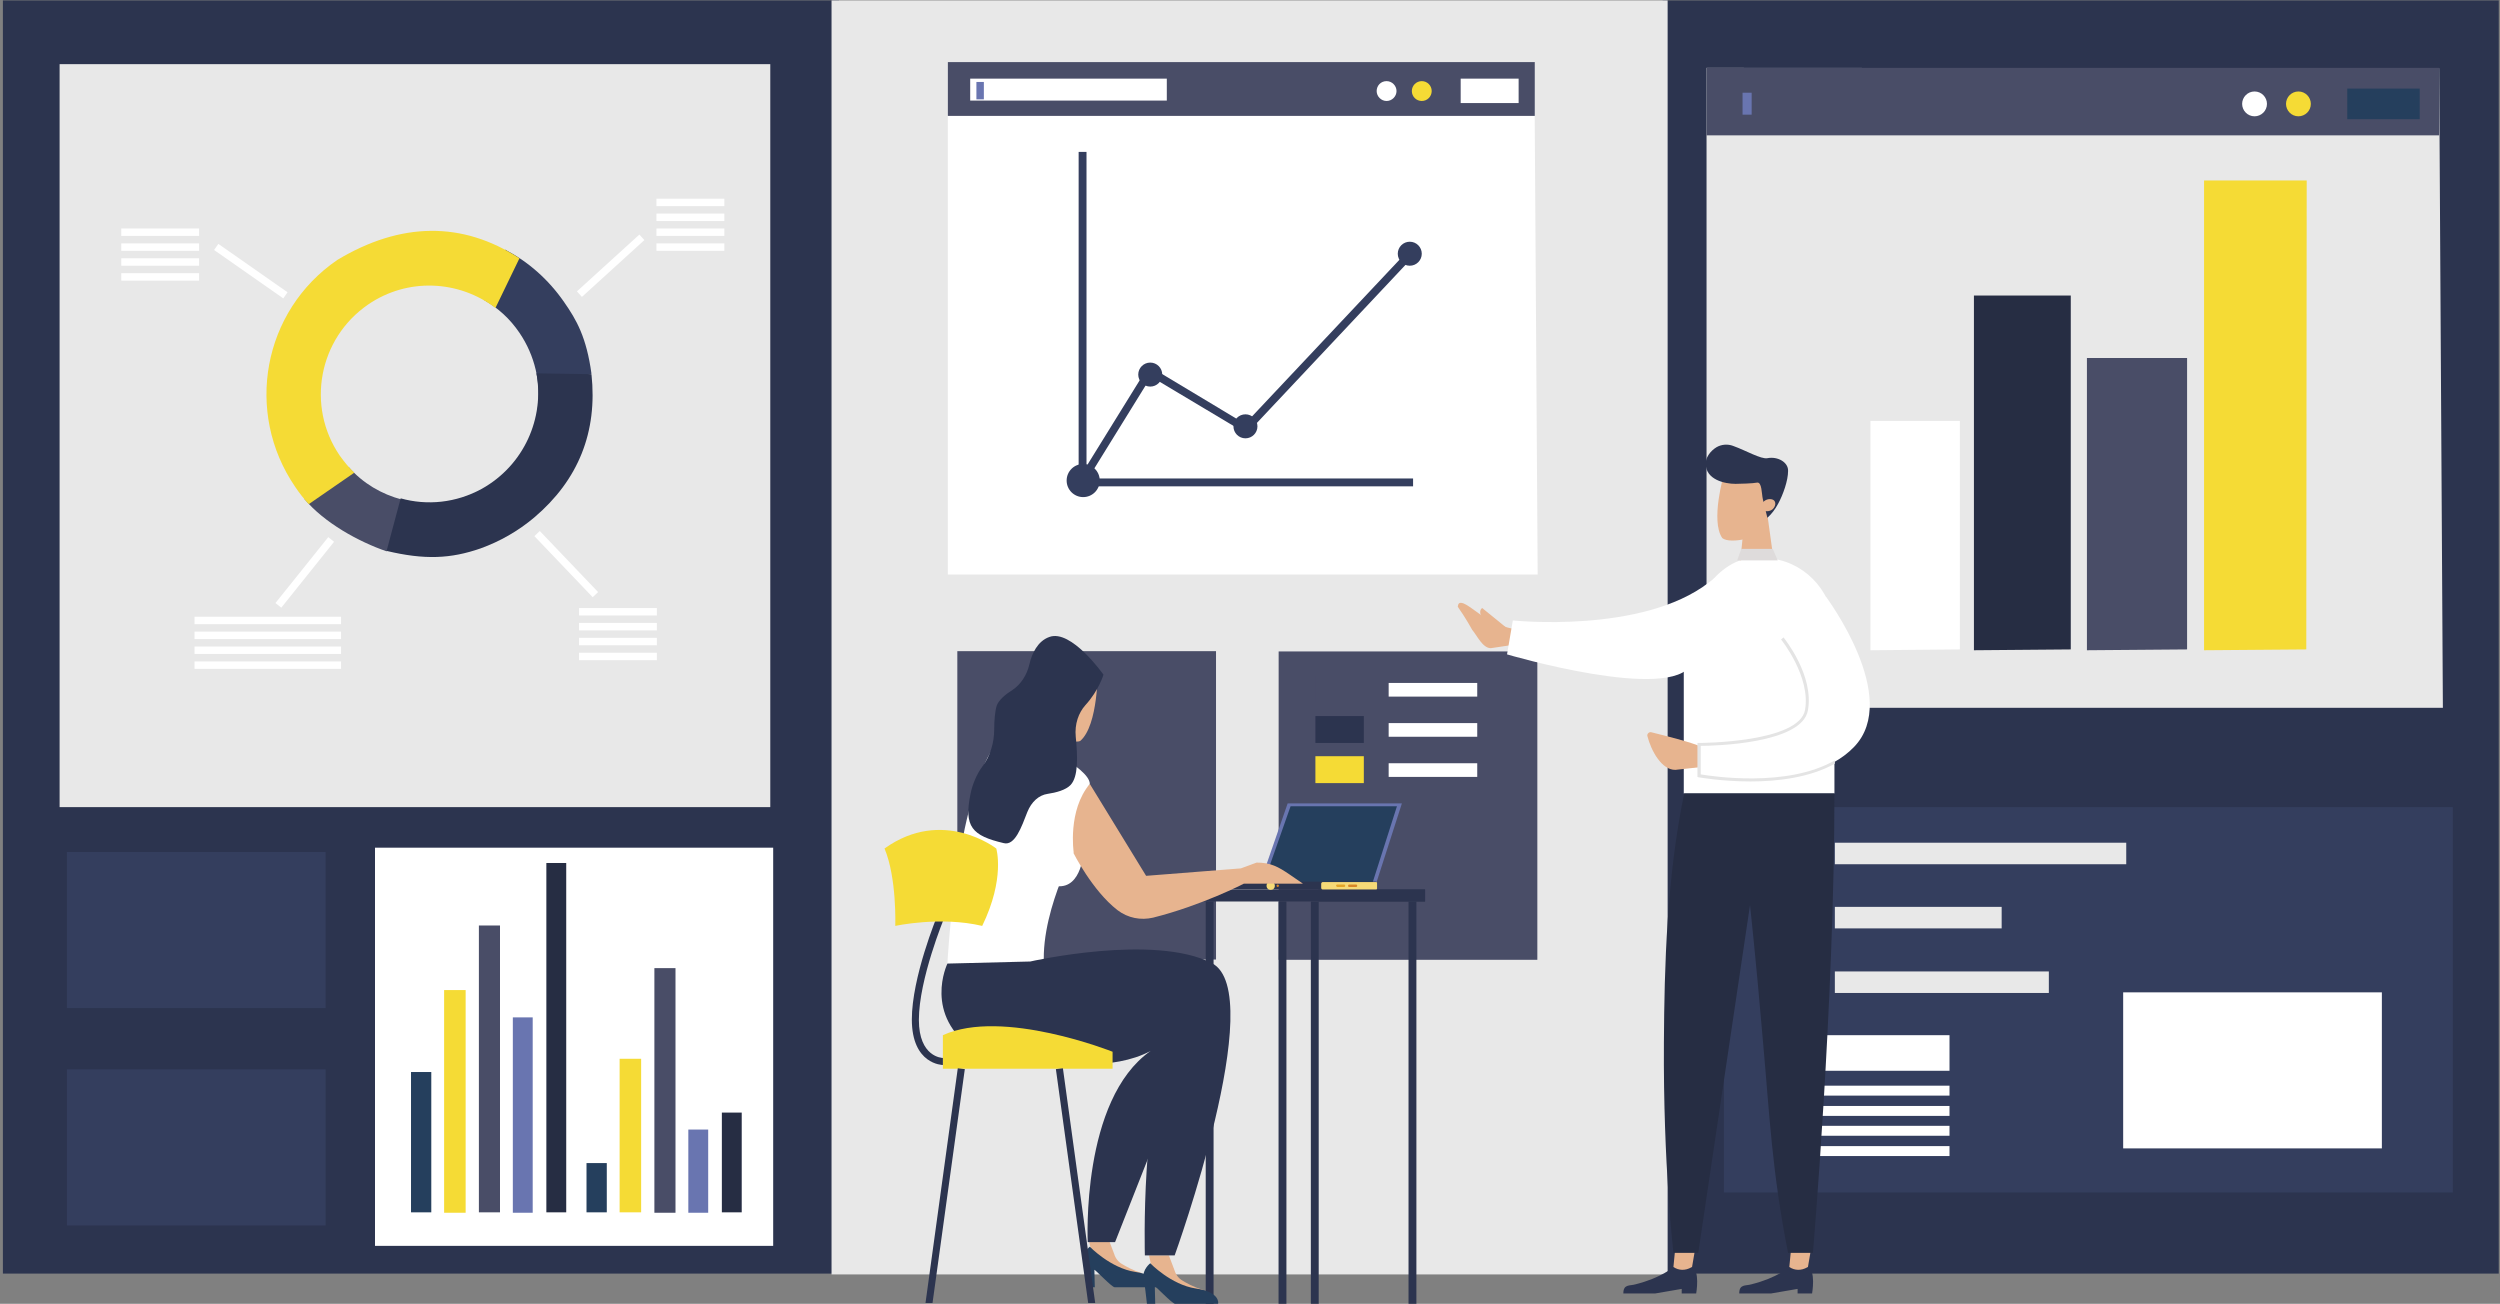 <?xml version="1.0" encoding="UTF-8"?>
<svg width="604px" height="315px" viewBox="0 0 604 315" version="1.1" xmlns="http://www.w3.org/2000/svg" xmlns:xlink="http://www.w3.org/1999/xlink">
    <rect x="0" y="0" width="604" height="315" fill="#808080" stroke="none"/>
    <!-- Generator: Sketch 52.2 (67145) - http://www.bohemiancoding.com/sketch -->
    <title>Dashboard</title>
    <desc>Created with Sketch.</desc>
    <g id="Page-1" stroke="none" stroke-width="1" fill="none" fill-rule="evenodd">
        <g id="Dashboard">
            <rect id="Rectangle" fill="#2C344F" x="0.7" y="0.1" width="202" height="307.6"></rect>
            <rect id="Rectangle" fill="#2C344F" x="401.7" y="0.1" width="202" height="307.6"></rect>
            <rect id="Rectangle" fill="#E8E8E8" x="14.4" y="15.5" width="171.7" height="179.5"></rect>
            <rect id="Rectangle" fill="#E8E8E8" x="200.9" y="0.1" width="202" height="307.8"></rect>
            <g id="Group" transform="translate(64, 55)">
                <path d="M72.3,18 C68.5,12.5 63.6,8.2 58,5.3 C58.2,9.9 56.8,14.5 53,17.5 C56.3,19.4 59.2,22 61.5,25.4 C65.3,31 66.7,37.5 65.9,43.8 C66.6,43.5 67.4,43.2 68.2,43.1 C68.7,43.1 69.2,43.1 69.7,43 C70.3,42.1 70.9,41.2 71.5,40.3 C71.9,39.7 72.3,38.6 72.8,38 C72.8,38 72.8,38 72.9,37.9 C73,37.6 73.2,37.3 73.3,37 C74.5,34.5 76.8,36.4 78.9,35.3 C77.7,26.5 75.3,22.3 72.3,18 Z" id="Path" fill="#343E5E"></path>
                <path d="M34.9,74.6 C35,74.6 35.1,74.6 35.2,74.6 C35.2,74.6 35.2,74.6 35.2,74.6 C35,73.8 34.9,73 34.6,72.2 C34.5,71.9 34.4,71.5 34.3,71.2 C34.3,71.2 34.3,71.1 34.3,71.1 C34,70.1 33.7,69.2 33.4,68.2 C33.1,67.4 33.1,66.5 33.1,65.7 C28.2,64.4 23.7,61.8 20.2,57.8 C18,60.2 15.4,62.2 12.6,64 C11.6,64.6 10.6,65.1 9.5,65.5 C14.3,71.3 22.7,75.9 29.4,78.2 C31.4,76.2 32,74.6 34.9,74.6 Z" id="Path" fill="#494D67"></path>
                <path d="M21.6,59.2 C20.3,58 19.2,56.6 18.1,55.1 C9.9,43.1 13,26.8 24.9,18.6 C34.5,12 46.9,12.7 55.7,19.4 L61.5,7.4 C47.7,-1.6 32.8,-1.4 17.5,7.8 C-0.5,20.1 -5,44.6 7.3,62.6 C8.3,64.1 9.4,65.5 10.6,66.8 L21.6,59.2 Z" id="Path" fill="#F5DB35"></path>
                <path d="M78.9,35.4 L65.6,35.2 C67.6,46 62.6,57.4 52.4,63.1 C46.2,66.5 39.2,67.2 32.8,65.4 L29.4,78.1 C38.6,80.3 44.9,80 52.1,77.5 C56.8,75.8 61.2,73.3 65.1,70 C75.7,61 80.4,49.4 78.9,35.4 Z" id="Path" fill="#2C344F"></path>
            </g>
            <g id="Group" transform="translate(29, 48)" fill="#FFFFFF">
                <g transform="translate(129, 0)" id="Rectangle">
                    <rect x="0.6" y="0" width="16.4" height="1.8"></rect>
                    <rect x="0.6" y="3.6" width="16.4" height="1.8"></rect>
                    <rect x="0.6" y="7.2" width="16.4" height="1.8"></rect>
                    <rect x="0.6" y="10.8" width="16.4" height="1.8"></rect>
                </g>
                <g transform="translate(18, 101)" id="Rectangle">
                    <rect x="0" y="0" width="35.4" height="1.8"></rect>
                    <rect x="0" y="3.6" width="35.4" height="1.8"></rect>
                    <rect x="0" y="7.2" width="35.4" height="1.8"></rect>
                    <rect x="0" y="10.8" width="35.4" height="1.8"></rect>
                </g>
                <g transform="translate(110, 98)" id="Rectangle">
                    <rect x="0.9" y="0.9" width="18.8" height="1.8"></rect>
                    <rect x="0.9" y="4.5" width="18.8" height="1.8"></rect>
                    <rect x="0.9" y="8.1" width="18.8" height="1.8"></rect>
                    <rect x="0.9" y="11.7" width="18.8" height="1.8"></rect>
                </g>
                <g transform="translate(0, 7)" id="Rectangle">
                    <rect x="0.3" y="0.2" width="18.8" height="1.8"></rect>
                    <rect x="0.3" y="3.8" width="18.8" height="1.8"></rect>
                    <rect x="0.3" y="7.4" width="18.8" height="1.8"></rect>
                    <rect x="0.3" y="11" width="18.8" height="1.8"></rect>
                </g>
                <rect id="Rectangle" transform="translate(118.532, 16.199) rotate(-42.293) translate(-118.532, -16.199) " x="108.332" y="15.299" width="20.399" height="1.8"></rect>
                <rect id="Rectangle" transform="translate(44.631, 90.295) rotate(-51.304) translate(-44.631, -90.295) " x="34.431" y="89.395" width="20.401" height="1.8"></rect>
                <rect id="Rectangle" transform="translate(31.598, 17.507) rotate(-55.034) translate(-31.598, -17.507) " x="30.698" y="7.307" width="1.8" height="20.4"></rect>
                <rect id="Rectangle" transform="translate(107.803, 88.288) rotate(-43.671) translate(-107.803, -88.288) " x="106.903" y="78.089" width="1.8" height="20.4"></rect>
            </g>
            <rect id="Rectangle" fill="#343E5E" x="416.5" y="195" width="176.1" height="93.1"></rect>
            <g id="Group" transform="translate(427, 200)">
                <rect id="Rectangle" fill="#F5DB35" x="0.4" y="0.8" width="10.5" height="10.5"></rect>
                <rect id="Rectangle" fill="#E8E8E8" x="16.3" y="3.6" width="70.4" height="5.2"></rect>
                <rect id="Rectangle" fill="#2C344F" x="0.4" y="16.3" width="10.5" height="10.5"></rect>
                <rect id="Rectangle" fill="#E8E8E8" x="16.3" y="19.1" width="40.3" height="5.2"></rect>
                <rect id="Rectangle" fill="#494D67" x="0.4" y="31.9" width="10.5" height="10.5"></rect>
                <rect id="Rectangle" fill="#E8E8E8" x="16.3" y="34.7" width="51.7" height="5.2"></rect>
            </g>
            <rect id="Rectangle" fill="#FFFFFF" x="90.6" y="204.8" width="96.2" height="96.2"></rect>
            <g id="Group" transform="translate(99, 208)">
                <g id="Rectangle">
                    <rect fill="#253F5D" x="0.3" y="51" width="4.9" height="33.9"></rect>
                    <rect fill="#6975B0" x="24.9" y="37.8" width="4.8" height="47.2"></rect>
                    <rect fill="#F5DB35" x="8.3" y="31.2" width="5.2" height="53.8"></rect>
                    <rect fill="#262D43" x="33" y="0.5" width="4.8" height="84.4"></rect>
                    <rect fill="#494D67" x="16.7" y="15.6" width="5.1" height="69.3"></rect>
                </g>
                <g transform="translate(42, 25)" id="Rectangle">
                    <rect fill="#253F5D" x="0.7" y="48" width="4.9" height="11.9"></rect>
                    <rect fill="#6975B0" x="25.3" y="39.9" width="4.8" height="20.1"></rect>
                    <rect fill="#F5DB35" x="8.7" y="22.8" width="5.2" height="37.1"></rect>
                    <rect fill="#262D43" x="33.4" y="35.8" width="4.8" height="24.1"></rect>
                    <rect fill="#494D67" x="17.1" y="0.9" width="5.1" height="59.1"></rect>
                </g>
            </g>
            <g id="Group" transform="translate(229, 15)">
                <polygon id="Path" fill="#FFFFFF" points="0 0 0 123.8 142.5 123.8 141.7 0.1"></polygon>
                <rect id="Rectangle" fill="#494D67" x="0" y="0" width="141.8" height="13"></rect>
                <rect id="Rectangle" fill="#FFFFFF" x="123.9" y="4" width="14" height="5.9"></rect>
                <circle id="Oval" fill="#F5DB35" cx="114.5" cy="7" r="2.4"></circle>
                <path d="M103.6,7 C103.6,8.3 104.7,9.4 106,9.4 C107.3,9.4 108.4,8.3 108.4,7 C108.4,5.7 107.3,4.6 106,4.6 C104.6,4.6 103.6,5.7 103.6,7 Z" id="Path" fill="#FFFFFF"></path>
                <rect id="Rectangle" fill="#FFFFFF" x="5.4" y="4" width="47.5" height="5.3"></rect>
                <rect id="Rectangle" fill="#6975B0" x="6.9" y="4.8" width="1.8" height="4.2"></rect>
                <g transform="translate(28, 21)" fill="#343E5E">
                    <polygon id="Path" points="84.4 79.6 5.5 79.6 5.5 0.7 3.6 0.7 3.6 79.6 3.6 79.6 3.6 81.5 3.6 81.5 3.6 81.5 5.5 81.5 5.5 81.5 84.4 81.5"></polygon>
                    <circle id="Oval" cx="4.7" cy="80.1" r="4"></circle>
                    <path d="M23.8,54.5 C23.8,56.1 22.5,57.4 20.9,57.4 C19.3,57.4 18,56.1 18,54.5 C18,52.9 19.3,51.6 20.9,51.6 C22.5,51.6 23.8,52.9 23.8,54.5 Z" id="Path"></path>
                    <path d="M86.5,25.3 C86.5,26.9 85.2,28.2 83.6,28.2 C82,28.2 80.7,26.9 80.7,25.3 C80.7,23.7 82,22.4 83.6,22.4 C85.2,22.4 86.5,23.7 86.5,25.3 Z" id="Path"></path>
                    <path d="M46.8,67 C46.8,68.6 45.5,69.9 43.9,69.9 C42.3,69.9 41,68.6 41,67 C41,65.4 42.3,64.1 43.9,64.1 C45.5,64.1 46.8,65.4 46.8,67 Z" id="Path"></path>
                    <polygon id="Path" points="4.4 82 2.8 81 20.5 52.4 43.8 66.4 83.7 24 85.1 25.3 44.2 68.8 21.1 55"></polygon>
                </g>
            </g>
            <g id="Group" transform="translate(412, 16)">
                <polygon id="Path" fill="#E8E8E8" points="0.3 0.4 0.3 155 178.2 155 177.3 0.5"></polygon>
                <rect id="Rectangle" fill="#494D67" x="0.3" y="0.4" width="177" height="16.3"></rect>
                <rect id="Rectangle" fill="#253F5D" x="155.1" y="5.4" width="17.5" height="7.4"></rect>
                <path d="M140.3,9.1 C140.3,10.7 141.6,12.1 143.3,12.1 C144.9,12.1 146.3,10.8 146.3,9.1 C146.3,7.5 145,6.1 143.3,6.1 C141.6,6.1 140.3,7.5 140.3,9.1 Z" id="Path" fill="#F5DB35"></path>
                <path d="M129.7,9.1 C129.7,10.7 131,12.1 132.7,12.1 C134.3,12.1 135.7,10.8 135.7,9.1 C135.7,7.5 134.4,6.1 132.7,6.1 C131,6.1 129.7,7.5 129.7,9.1 Z" id="Path" fill="#FFFFFF"></path>
                <rect id="Rectangle" fill="#494D67" x="7.1" y="5.4" width="59.3" height="6.7"></rect>
                <rect id="Rectangle" fill="#6975B0" x="9" y="6.4" width="2.2" height="5.3"></rect>
            </g>
            <rect id="Rectangle" fill="#494D67" transform="translate(262.539, 194.571) rotate(90) translate(-262.539, -194.571) " x="225.289" y="163.321" width="74.5" height="62.5"></rect>
            <rect id="Rectangle" fill="#FFFFFF" transform="translate(544.208, 258.601) rotate(90) translate(-544.208, -258.601) " x="525.358" y="227.351" width="37.7" height="62.5"></rect>
            <rect id="Rectangle" fill="#494D67" transform="translate(340.171, 194.638) rotate(90) translate(-340.171, -194.638) " x="302.921" y="163.388" width="74.5" height="62.5"></rect>
            <g id="Group" transform="translate(428, 250)" fill="#FFFFFF">
                <g transform="translate(0, 12)" id="Rectangle">
                    <rect x="0.6" y="0.3" width="42.4" height="2.4"></rect>
                    <rect x="0.6" y="5.2" width="42.4" height="2.4"></rect>
                    <rect x="0.6" y="10" width="42.4" height="2.4"></rect>
                    <rect x="0.6" y="14.9" width="42.4" height="2.4"></rect>
                </g>
                <rect id="Rectangle" x="0.6" y="0.1" width="42.4" height="8.6"></rect>
            </g>
            <polygon id="Path" fill="#FFFFFF" points="473.5 156.9 451.9 157.1 451.9 101.7 473.5 101.7"></polygon>
            <polygon id="Path" fill="#262D43" points="500.3 156.9 476.9 157.1 476.9 71.4 500.3 71.4"></polygon>
            <polygon id="Path" fill="#494D67" points="528.4 156.9 504.2 157.1 504.2 86.5 528.4 86.5"></polygon>
            <polygon id="Path" fill="#F5DB35" points="557.2 156.9 532.5 157.1 532.5 43.6 557.3 43.6"></polygon>
            <rect id="Rectangle" fill="#343E5E" transform="translate(47.413, 224.703) rotate(90) translate(-47.413, -224.703) " x="28.563" y="193.453" width="37.7" height="62.5"></rect>
            <rect id="Rectangle" fill="#343E5E" transform="translate(47.425, 277.215) rotate(90) translate(-47.425, -277.215) " x="28.575" y="245.965" width="37.7" height="62.5"></rect>
            <g id="Group" transform="translate(213, 153)">
                <rect id="Rectangle" fill="#2C344F" x="78.3" y="64.8" width="1.9" height="97.2"></rect>
                <rect id="Rectangle" fill="#2C344F" x="72.4" y="61.9" width="58.9" height="2.9"></rect>
                <rect id="Rectangle" fill="#2C344F" x="105.5" y="61.9" width="25.8" height="2.9"></rect>
                <g transform="translate(83, 41)">
                    <polygon id="Path" fill="#6975B0" points="42.7 0.1 15.1 0.1 8.2 20 36.3 20"></polygon>
                    <polygon id="Path" fill="#253F5D" points="41.5 0.8 15.8 0.8 9.3 19.3 35.6 19.3"></polygon>
                    <path d="M0.5,20.9 L36.3,20.9 C36.5,20.9 36.7,20.7 36.7,20.5 L36.7,19.4 C36.7,19.2 36.5,19 36.3,19 L0.5,19 C0.3,19 0.1,19.2 0.1,19.4 L0.1,20.5 C0.2,20.8 0.3,20.9 0.5,20.9 Z" id="Path" fill="#2C344F"></path>
                    <path d="M23.6,20.9 L36.5,20.9 C36.6,20.9 36.7,20.8 36.7,20.7 L36.7,19.3 C36.7,19.2 36.6,19.1 36.5,19.1 L23.6,19.1 C23.4,19.1 23.2,19.3 23.2,19.5 L23.2,20.5 C23.2,20.8 23.4,20.9 23.6,20.9 Z" id="Path" fill="#F6DA77"></path>
                    <circle id="Oval" fill="#F6DA77" cx="11" cy="20" r="1"></circle>
                    <path d="M12.4,20 C12.4,20.1 12.5,20.3 12.7,20.3 C12.8,20.3 13,20.2 13,20 C13,19.9 12.9,19.7 12.7,19.7 C12.5,19.7 12.4,19.9 12.4,20 Z" id="Path" fill="#D98727"></path>
                    <path d="M27.1,20.3 L28.7,20.3 C28.9,20.3 29,20.2 29,20 C29,19.8 28.9,19.7 28.7,19.7 L27.1,19.7 C26.9,19.7 26.8,19.8 26.8,20 C26.8,20.1 27,20.3 27.1,20.3 Z" id="Path" fill="#E3A528"></path>
                    <path d="M30,20.3 L31.6,20.3 C31.8,20.3 31.9,20.2 31.9,20 C31.9,19.8 31.8,19.7 31.6,19.7 L30,19.7 C29.8,19.7 29.7,19.8 29.7,20 C29.6,20.1 29.8,20.3 30,20.3 Z" id="Path" fill="#D98727"></path>
                </g>
                <g id="Path">
                    <g transform="translate(48, 146)">
                        <path d="M6.8,0.3 L8.2,4 C8.5,5 9.2,5.9 10.1,6.4 C11.1,7 12.6,7.9 15,8.6 C12.2,11 7.7,8.5 5.1,6.7 C3.8,5.8 3,4.5 2.6,3.1 L2,0.3 L6.8,0.3 Z" fill="#E7B48F"></path>
                        <path d="M2.3,2.2 C2.3,2.2 0.4,3.7 0.7,5.6 C1.1,7.5 1.5,12 1.5,12 L3.5,12 L3.4,7.8 C3.4,7.5 7.6,12 8.3,12 L18.7,12 C18.7,12 19.4,9.2 13.3,8.3 C7.3,7.4 2.3,2.2 2.3,2.2 Z" fill="#253F5D"></path>
                    </g>
                    <path d="M45.2,80.8 C70.3,72.6 79.2,80.8 79.2,80.8 L42.3,90.5 C42.3,90.5 20.2,89.1 45.2,80.8 Z" fill="#2C344F"></path>
                    <path d="M42.4,61.1 C48.5,61.7 48.8,52.5 48.8,52.5 L46.3,40.7 C46.3,40.7 34,60.3 42.4,61.1 Z" fill="#FFFFFF"></path>
                    <path d="M42.4,103.6 C42.4,103.6 55.7,105.9 65,100.9 C48.1,112.7 49.8,147.1 49.8,147.1 L56.4,147.1 L78.7,90.5 L65,90.5 L42.4,103.6 Z" fill="#2C344F"></path>
                    <g transform="translate(63, 150)">
                        <path d="M6.4,0.3 L7.8,4 C8.1,5 8.8,5.9 9.7,6.4 C10.7,7 12.2,7.9 14.6,8.6 C11.8,11 7.3,8.5 4.7,6.7 C3.4,5.8 2.6,4.5 2.2,3.1 L1.6,0.3 L6.4,0.3 Z" fill="#E7B48F"></path>
                        <path d="M1.9,2.2 C1.9,2.2 0,3.7 0.3,5.6 C0.6,7.5 1.1,12 1.1,12 L3.1,12 L3,7.8 C3,7.5 7.2,12 7.9,12 L18.3,12 C18.3,12 19,9.2 12.9,8.3 C6.9,7.4 1.9,2.2 1.9,2.2 Z" fill="#253F5D"></path>
                    </g>
                    <path d="M50.3,36.4 L63.9,58.6 L86.8,56.8 L90.6,55.4 C94,55.4 95.8,56.4 98.6,58.3 L101.8,60.5 L87.5,60.5 C87.5,60.5 77.5,65.7 65.6,68.7 C62.6,69.4 59.5,68.8 57,66.9 C50.9,62.2 46.3,53 46.3,53 L42.4,43.3 L50.3,36.4 Z" fill="#E7B48F"></path>
                    <path d="M35.6,25.6 C35.6,25.6 50.3,32.4 50.3,36.4 C44.9,42.8 46.4,52.9 46.4,52.9 C46.4,52.9 36.1,72.2 40.1,85.1 C25.6,93.7 15.9,79.7 15.9,79.7 C15.9,79.7 17.7,43.5 26.4,28.6 C30.2,25.6 35.6,25.6 35.6,25.6 Z" fill="#FFFFFF"></path>
                    <g transform="translate(20, 0)">
                        <path d="M32.2,8.8 L20.2,7.5 L17.6,15.7 C17.6,15.8 17.5,15.9 17.5,16.1 C17.7,16.2 17.9,16.4 18,16.5 C18,16.5 18.1,16.5 18.1,16.6 C18.1,16.6 18.2,16.6 18.2,16.7 C20.3,18.4 21,21.2 20.7,23.8 C22,24.7 23.6,25.5 25.2,25.9 C26.3,26.2 27.4,26.3 28,26 C32.4,22.2 32.2,8.8 32.2,8.8 Z" fill="#E7B48F"></path>
                        <path d="M29.2,17.4 C27.6,19.2 26.6,21.9 26.9,25 C27.4,30 27.5,34.6 25.7,36.6 C24.5,37.9 22.1,38.5 20.1,38.8 C18,39.1 16.2,40.7 15.2,43.2 C13.8,46.8 12.2,51.4 9.5,50.7 C1.9,48.9 -0.2,46.8 1.5,38.7 C1.9,36.7 2.9,34.1 4.4,32.1 C6.2,29.7 7.2,26.5 7.2,23.2 C7.2,21.1 7.4,18.8 7.8,17.5 C8.3,16.1 10,14.7 11.6,13.7 C13.6,12.4 15.1,10.1 15.7,7.5 C16.3,4.9 17.7,1.9 20.5,0.9 C25.8,-1.1 33.6,10 33.6,10 C33.6,10 32.5,13.8 29.2,17.4 Z" fill="#2C344F"></path>
                    </g>
                    <path d="M15.9,79.8 C15.9,79.8 9.8,92.3 22.7,100.9 C35.6,109.5 65.3,97.7 70.4,97.3 C62.5,112.7 63.6,150.3 63.6,150.3 L70.8,150.3 C70.8,150.3 93.7,86.9 79.8,79.7 C65.8,72.5 35.9,79.3 35.9,79.3 L15.9,79.8 Z" fill="#2C344F"></path>
                    <g transform="translate(0, 47)">
                        <g>
                            <path d="M55.8,58.2 L14.8,58.2 C14.8,58.2 14.8,55.3 14.8,50.1 C29.2,43.5 55.8,54.1 55.8,54.1 L55.8,58.2 Z" fill="#F5DB35"></path>
                            <path d="M14.8,57.3 L14.8,55.6 C14.6,55.6 9,55.4 9,46.4 C9,36.6 15.1,21.8 15.2,21.6 L13.6,20.9 C13.3,21.5 7.3,36.2 7.3,46.3 C7.3,57.2 14.7,57.3 14.8,57.3 Z" fill="#2C344F"></path>
                            <path d="M24.3,23.7 C14.2,21.3 3.3,23.7 3.3,23.7 C3.3,23.7 3.7,12.1 0.7,5 C14.8,-5.1 27.7,5 27.7,5 C27.7,5 29.9,12.2 24.3,23.7 Z" fill="#F5DB35"></path>
                        </g>
                        <polygon fill="#2C344F" points="10.6 114.8 18.4 58.1 20.1 58.3 12.3 114.8"></polygon>
                        <polygon fill="#2C344F" points="49.9 114.8 42.1 58.3 43.8 58.1 51.6 114.8"></polygon>
                    </g>
                </g>
                <rect id="Rectangle" fill="#2C344F" x="127.3" y="64.8" width="1.9" height="97.2"></rect>
                <rect id="Rectangle" fill="#2C344F" x="95.9" y="64.8" width="1.9" height="97.2"></rect>
                <rect id="Rectangle" fill="#2C344F" x="103.7" y="64.8" width="1.9" height="97.2"></rect>
            </g>
            <g id="Group" transform="translate(352, 107)">
                <g id="Path">
                    <g transform="translate(40, 195)">
                        <path d="M12.3,4.1 C12.3,4.1 9.5,6.7 3.1,8.3 C1.7,8.7 0.2,8.2 0.2,10.5 C3.2,10.5 7.9,10.5 7.9,10.5 L14.3,9.4 L14.3,10.5 L17.8,10.5 C17.8,10.5 18.8,4.8 16.7,4.1 C14.9,4.1 12.3,4.1 12.3,4.1 Z" fill="#2C344F"></path>
                        <path d="M12.7,0 L12.3,4.1 C13.6,5 15.2,5 16.6,4.2 L16.8,4.1 L17.5,0 L12.7,0 Z" fill="#E7B48F"></path>
                    </g>
                    <g transform="translate(68, 195)">
                        <path d="M12.3,4.1 C12.3,4.1 9.5,6.7 3.1,8.3 C1.7,8.7 0.2,8.2 0.2,10.5 C3.2,10.5 7.9,10.5 7.9,10.5 L14.3,9.4 L14.3,10.5 L17.8,10.5 C17.8,10.5 18.8,4.8 16.7,4.1 C14.9,4.1 12.3,4.1 12.3,4.1 Z" fill="#2C344F"></path>
                        <path d="M12.7,0 L12.3,4.1 C13.6,5 15.2,5 16.6,4.2 L16.8,4.1 L17.5,0 L12.7,0 Z" fill="#E7B48F"></path>
                    </g>
                    <path d="M10.9,44.2 C10.5,44.3 10.7,43.8 7.8,42.7 C5.2,41.8 0.4,36.5 0.2,39.6 C2,42.1 3.7,45.2 3.7,45.2 C4.9,46.6 6.2,49.6 8.2,49.6 L14.2,48.7 C14.2,48.7 15.9,46.1 16,46 L15.1,45.1 C13.7,45 12.3,44.7 10.9,44.2 Z" fill="#E7B48F"></path>
                    <g transform="translate(60, 0)">
                        <polygon fill="#E7B48F" points="9.1 22.1 8.3 30.1 16.8 30.4 15.1 18.1"></polygon>
                        <path d="M6.5,23.6 C5.5,23.6 4.6,23.4 4.1,23 C1.2,18.8 4.5,7.6 4.5,7.6 L9.1,5.7 L14.9,9.3 L15.2,16.8 C15.3,18.8 14.3,20.7 12.6,22 C10.7,23.1 8.6,23.6 6.5,23.6 Z" fill="#E7B48F"></path>
                        <path d="M13.9,13.6 C13.6,12.3 13.7,9.4 12.5,9.6 C11.6,9.8 8.3,9.9 7.3,9.9 C4.7,9.9 0.1,8.9 0.1,5 C0.1,3 2,1.3 3.2,0.8 C4.4,0.3 5.7,0.3 6.9,0.8 C9.7,1.8 13.5,4 15,3.7 C17.5,3.2 20.1,4.7 20,6.8 C20,9.1 18.8,12.5 17.6,14.7 C16.9,16 16.1,17.1 15,18.1 L13.9,13.6 Z" fill="#2C344F"></path>
                        <path d="M16.6,13.9 C16,13.4 14.9,13.5 14.2,14.1 C13.4,14.7 13.3,15.6 13.9,16.2 C14.5,16.7 15.6,16.6 16.3,16 C17,15.3 17.1,14.4 16.6,13.9 Z" fill="#E7B48F"></path>
                    </g>
                    <path d="M60.9,33.7 C44.8,46.2 13.5,42.9 13.5,42.9 L12.1,51.1 C12.1,51.1 51.8,62.8 56.7,53.4 C61.6,44.1 77,21.2 60.9,33.7 Z" fill="#FFFFFF"></path>
                    <path d="M72.5,27.8 C72.2,27.8 71.9,27.8 71.6,27.8 C62.2,28.1 54.8,41.2 54.8,50.6 L54.8,84.7 L91.2,84.7 L91.2,45.6 C91.2,36.9 85,29.3 76.4,28 C75.3,27.9 74,27.8 72.5,27.8 Z" fill="#FFFFFF"></path>
                    <path d="M60.9,78.1 L52.8,79 C49.5,79.1 46.9,74.4 46,70.8 C45.9,70.3 46.4,69.8 46.9,69.9 C49.7,70.6 57,72.4 58.9,73.4 L60.9,78.1 Z" fill="#E7B48F"></path>
                    <path d="M89.1,37.1 C89.1,37.1 107.5,61.6 95.9,73.5 C84.4,85.4 58.4,80.3 58.4,80.3 L58.4,72.7 C58.4,72.7 82.9,72.8 84.3,64.4 C85.7,56.1 78.5,47.1 78.5,47.1" fill="#FFFFFF"></path>
                    <path d="M91.3,76.7 C79.7,83.4 61.4,80.5 58.9,80.1 L58.9,73.2 C62.1,73.2 83.4,72.7 84.8,64.6 C86.3,56.2 79.2,47.4 78.9,47 L78.3,47.5 C78.4,47.6 85.5,56.5 84.1,64.5 C82.7,72.4 59,72.5 58.5,72.5 L58.1,72.5 L58.1,80.7 L58.4,80.8 C58.5,80.8 63.9,81.8 70.9,81.8 C77.4,81.8 85.2,80.9 91.3,77.5 L91.3,76.7 Z" fill="#E4E4E4"></path>
                    <path d="M54.9,84.7 C50.7,104.9 50.1,126.6 50,144.9 C49.8,174.3 52.3,195.7 52.3,195.7 L58.3,195.7 L70.8,111.7 C70.8,111.7 72.2,124.2 74,145.4 C75.5,162 76.1,176.1 80,195.7 C86,195.7 86,195.7 86,195.7 C86,195.7 91.2,135.1 91.2,84.7 C77.2,84.7 62.1,84.7 54.9,84.7 Z" fill="#262D43"></path>
                    <polygon fill="#DEDBDB" points="68.7 25.6 76.3 25.6 77.5 28.4 67.7 28.4"></polygon>
                </g>
                <path d="M12,44.7 L6.1,39.9 C6.1,39.9 5,40.5 6.1,42.3 C7.2,44 8.8,45.8 9.1,46.1 C10.1,46.6 11.1,47.1 12.1,47.6 L12.1,44.7 L12,44.7 Z" id="Path" fill="#E7B48F"></path>
            </g>
            <g id="Group" transform="translate(317, 163)">
                <rect id="Rectangle" fill="#494D67" x="0.8" y="0.2" width="11.7" height="6.5"></rect>
                <rect id="Rectangle" fill="#FFFFFF" x="18.5" y="2" width="21.4" height="3.3"></rect>
                <rect id="Rectangle" fill="#2C344F" x="0.8" y="10" width="11.7" height="6.5"></rect>
                <rect id="Rectangle" fill="#FFFFFF" x="18.5" y="11.7" width="21.4" height="3.3"></rect>
                <rect id="Rectangle" fill="#F5DB35" x="0.8" y="19.7" width="11.7" height="6.5"></rect>
                <rect id="Rectangle" fill="#FFFFFF" x="18.5" y="21.4" width="21.4" height="3.3"></rect>
            </g>
        </g>
    </g>
</svg>